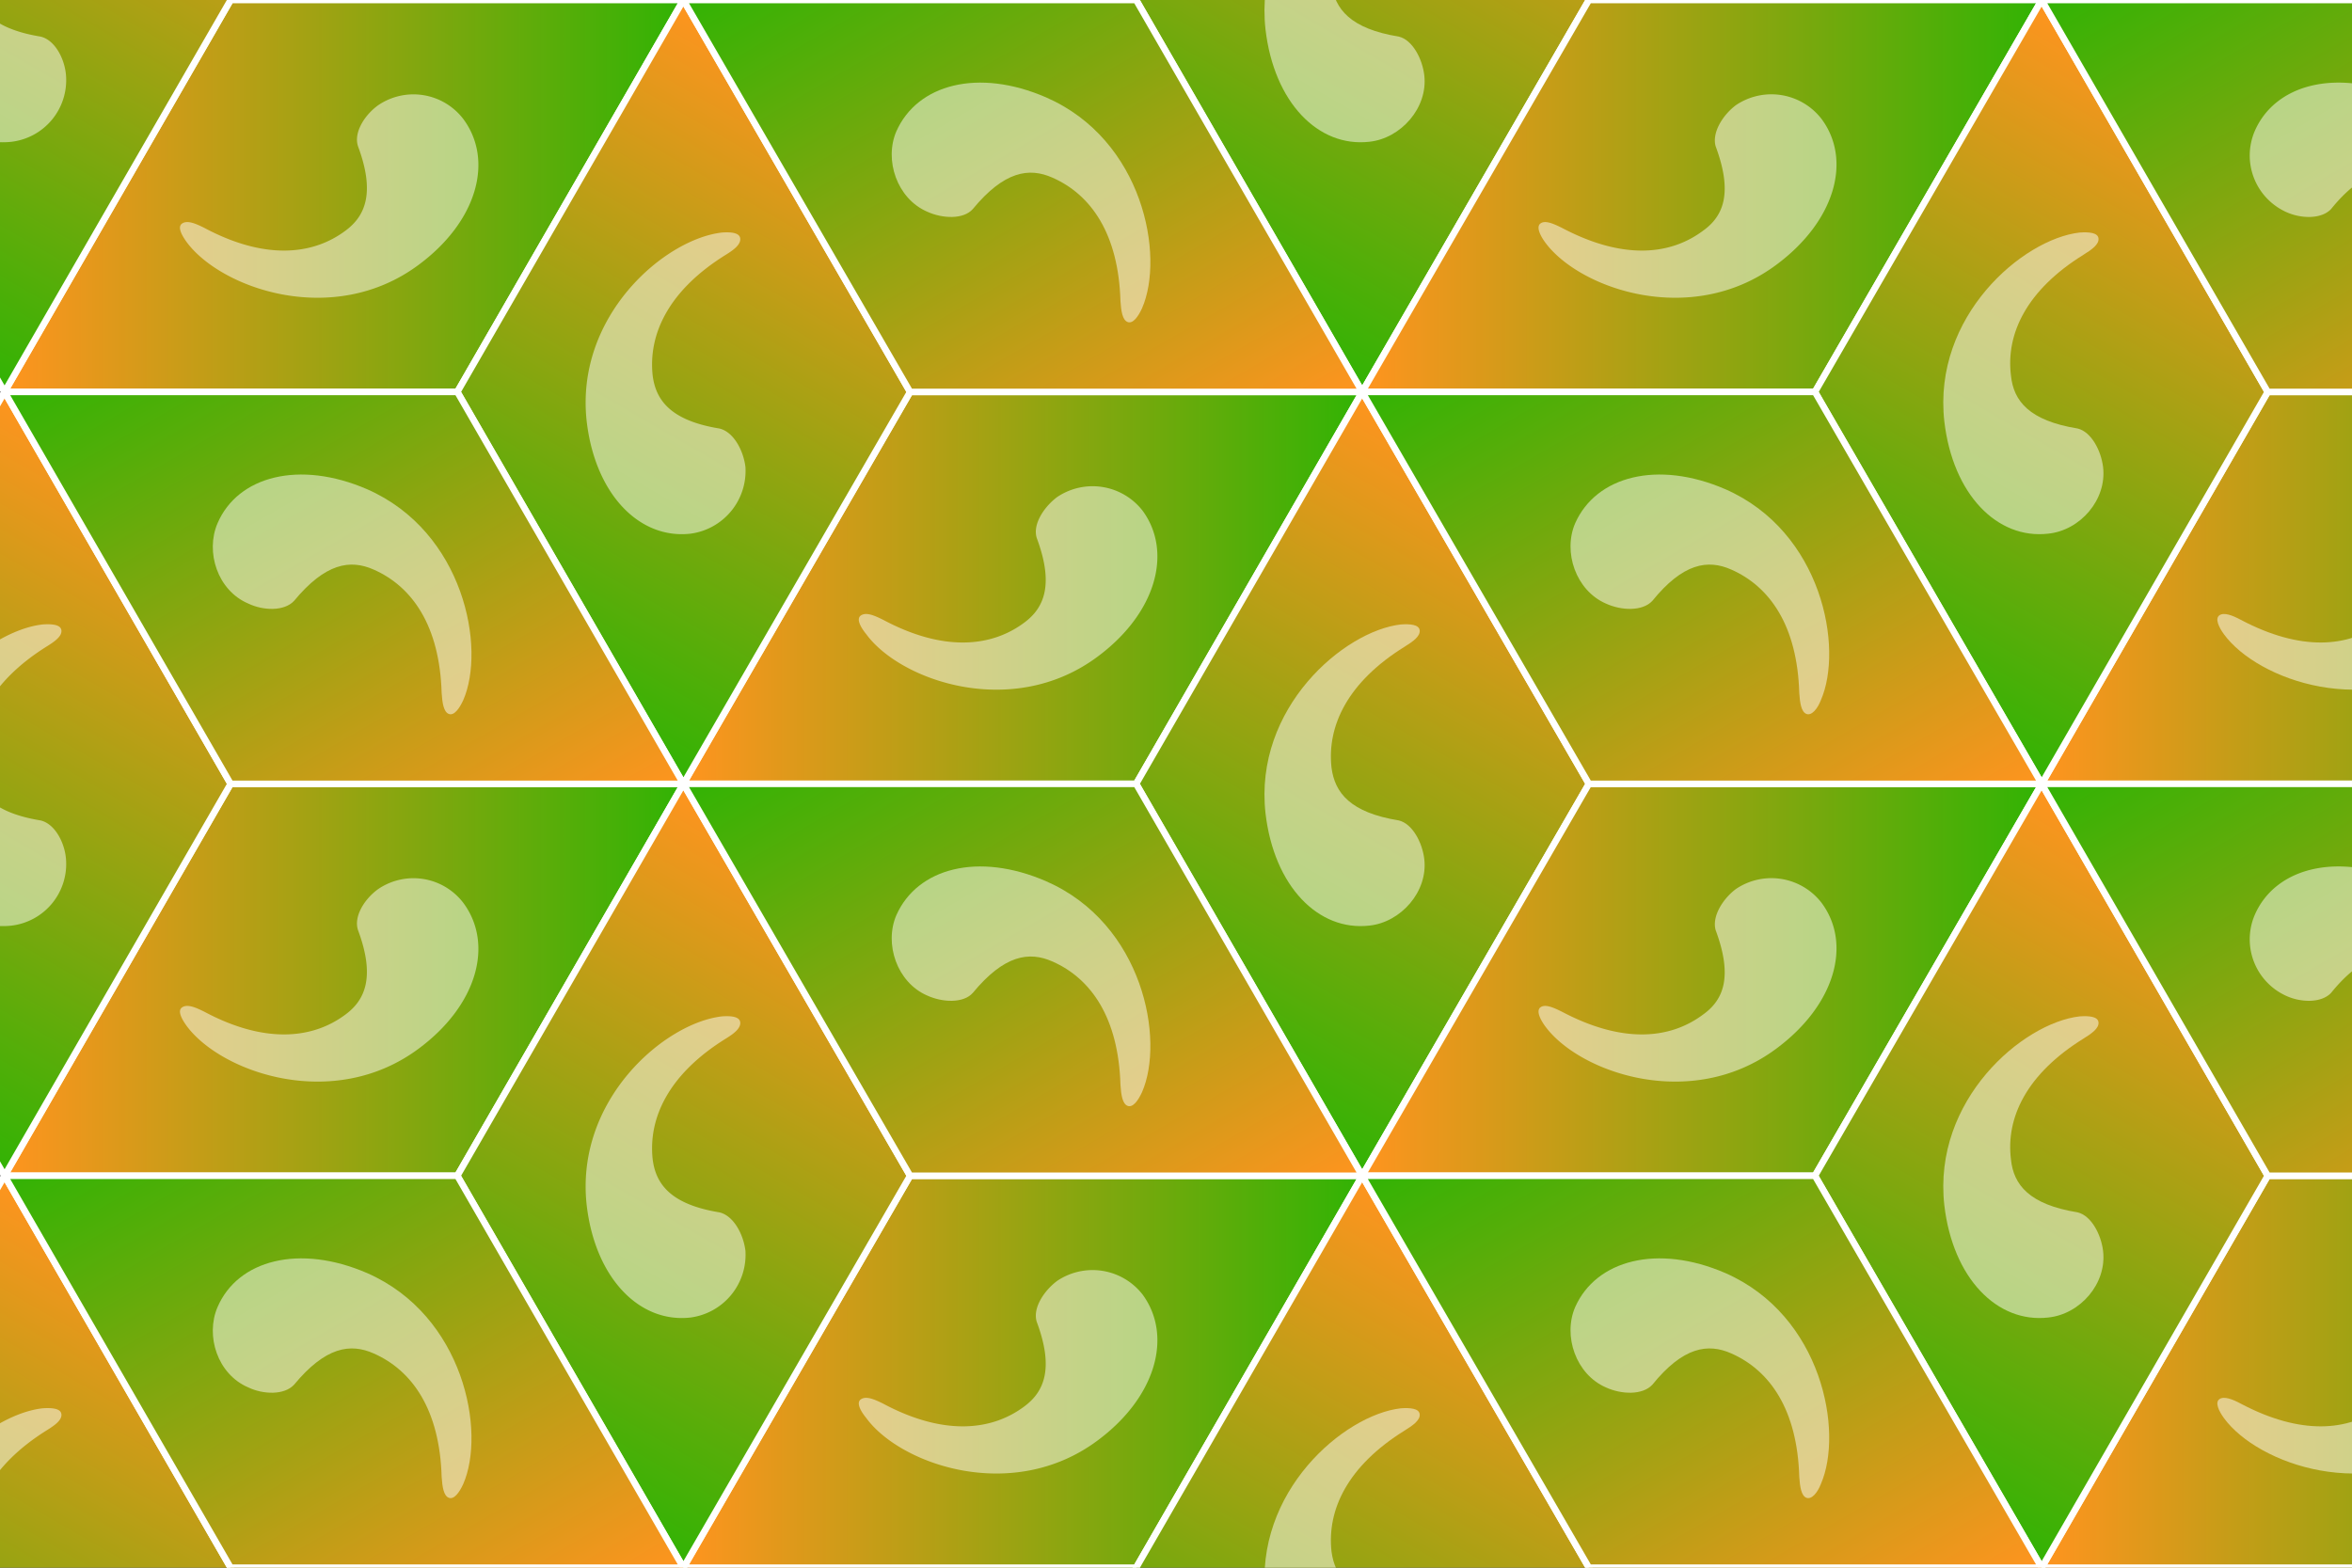 <svg id="Layer_1" data-name="Layer 1" xmlns="http://www.w3.org/2000/svg" xmlns:xlink="http://www.w3.org/1999/xlink" viewBox="0 0 360 240"><rect x="0" y="0" width="360" height="240" fill="#333333" stroke="none"/><defs><linearGradient id="linear-gradient" x1="104.62" y1="90" x2="208.55" y2="90" gradientUnits="userSpaceOnUse"><stop offset="0" stop-color="#ff941f"/><stop offset="1" stop-color="#31b304"/></linearGradient><linearGradient id="linear-gradient-2" x1="104.62" y1="210" x2="208.55" y2="210" xlink:href="#linear-gradient"/><linearGradient id="linear-gradient-3" x1="0.7" y1="30" x2="104.62" y2="30" xlink:href="#linear-gradient"/><linearGradient id="linear-gradient-4" x1="0.7" y1="150" x2="104.62" y2="150" xlink:href="#linear-gradient"/><linearGradient id="linear-gradient-5" x1="110.1" y1="-46.57" x2="214.02" y2="-46.57" gradientTransform="translate(145.3 -103.6) rotate(120)" xlink:href="#linear-gradient"/><linearGradient id="linear-gradient-6" x1="110.1" y1="-166.57" x2="214.02" y2="-166.57" gradientTransform="translate(145.3 -103.6) rotate(120)" xlink:href="#linear-gradient"/><linearGradient id="linear-gradient-7" x1="6.17" y1="-106.57" x2="110.1" y2="-106.57" gradientTransform="translate(145.3 -103.6) rotate(120)" xlink:href="#linear-gradient"/><linearGradient id="linear-gradient-8" x1="214.02" y1="-226.57" x2="317.94" y2="-226.57" gradientTransform="translate(145.3 -103.6) rotate(120)" xlink:href="#linear-gradient"/><linearGradient id="linear-gradient-9" x1="214.02" y1="13.43" x2="317.94" y2="13.43" gradientTransform="translate(145.3 -103.6) rotate(120)" xlink:href="#linear-gradient"/><linearGradient id="linear-gradient-10" x1="110.1" y1="73.43" x2="214.02" y2="73.43" gradientTransform="translate(145.3 -103.6) rotate(120)" xlink:href="#linear-gradient"/><linearGradient id="linear-gradient-11" x1="317.94" y1="-46.57" x2="421.86" y2="-46.57" gradientTransform="translate(145.3 -103.6) rotate(120)" xlink:href="#linear-gradient"/><linearGradient id="linear-gradient-12" x1="214.02" y1="-106.57" x2="317.94" y2="-106.57" gradientTransform="translate(145.3 -103.6) rotate(120)" xlink:href="#linear-gradient"/><linearGradient id="linear-gradient-13" x1="-74.25" y1="83.71" x2="29.67" y2="83.71" gradientTransform="translate(-31 112.5) rotate(-120)" xlink:href="#linear-gradient"/><linearGradient id="linear-gradient-14" x1="-178.18" y1="23.71" x2="-74.25" y2="23.71" gradientTransform="translate(-31 112.5) rotate(-120)" xlink:href="#linear-gradient"/><linearGradient id="linear-gradient-15" x1="-74.25" y1="203.71" x2="29.67" y2="203.71" gradientTransform="translate(-31 112.5) rotate(-120)" xlink:href="#linear-gradient"/><linearGradient id="linear-gradient-16" x1="-178.18" y1="143.71" x2="-74.25" y2="143.71" gradientTransform="translate(-31 112.5) rotate(-120)" xlink:href="#linear-gradient"/><linearGradient id="linear-gradient-17" x1="312.47" y1="90" x2="416.39" y2="90" xlink:href="#linear-gradient"/><linearGradient id="linear-gradient-18" x1="312.47" y1="210" x2="416.39" y2="210" xlink:href="#linear-gradient"/><linearGradient id="linear-gradient-19" x1="208.55" y1="30" x2="312.47" y2="30" xlink:href="#linear-gradient"/><linearGradient id="linear-gradient-20" x1="208.55" y1="150" x2="312.47" y2="150" xlink:href="#linear-gradient"/><linearGradient id="linear-gradient-21" x1="6.17" y1="-226.57" x2="110.1" y2="-226.57" gradientTransform="translate(145.3 -103.6) rotate(120)" xlink:href="#linear-gradient"/><linearGradient id="linear-gradient-22" x1="110.1" y1="-286.57" x2="214.02" y2="-286.57" gradientTransform="translate(145.3 -103.6) rotate(120)" xlink:href="#linear-gradient"/><linearGradient id="linear-gradient-23" x1="-178.18" y1="263.71" x2="-74.25" y2="263.71" gradientTransform="translate(-31 112.5) rotate(-120)" xlink:href="#linear-gradient"/><linearGradient id="linear-gradient-24" x1="-282.1" y1="203.71" x2="-178.18" y2="203.71" gradientTransform="translate(-31 112.5) rotate(-120)" xlink:href="#linear-gradient"/><linearGradient id="linear-gradient-25" x1="-178.18" y1="383.71" x2="-74.25" y2="383.71" gradientTransform="translate(-31 112.5) rotate(-120)" xlink:href="#linear-gradient"/><linearGradient id="linear-gradient-26" x1="-282.1" y1="323.71" x2="-178.18" y2="323.71" gradientTransform="translate(-31 112.5) rotate(-120)" xlink:href="#linear-gradient"/></defs><title>p3</title><polygon points="139.3 60 104.6 120 173.9 120 208.5 60 139.3 60" stroke="#fff" stroke-miterlimit="10" fill="url(#linear-gradient)"/><path d="M174.9,78.2a9.7,9.7,0,0,0-13.1-2.1c-2,1.5-3.8,4.2-3.1,6.3,2.6,7,1.2,10.6-1.9,12.9-5.2,3.9-12.6,4.4-21.6-.4-1.4-.7-2.6-1.2-3.4-.7s-.1,1.8.8,2.9c5.2,7.1,22.3,13.1,35.3,3.5C177,93.9,179.5,84.5,174.9,78.2Z" fill="#fff" opacity="0.5"/><polygon points="139.3 180 104.6 240 173.9 240 208.5 180 139.3 180" stroke="#fff" stroke-miterlimit="10" fill="url(#linear-gradient-2)"/><path d="M174.9,198.2a9.7,9.7,0,0,0-13.1-2.1c-2,1.5-3.8,4.2-3.1,6.3,2.6,7,1.2,10.6-1.9,12.9-5.2,3.9-12.6,4.4-21.6-.4-1.4-.7-2.6-1.2-3.4-.7s-.1,1.8.8,2.9c5.2,7.1,22.3,13.1,35.3,3.5C177,213.9,179.5,204.5,174.9,198.2Z" fill="#fff" opacity="0.5"/><polygon points="35.3 0 0.7 60 70 60 104.6 0 35.3 0" stroke="#fff" stroke-miterlimit="10" fill="url(#linear-gradient-3)"/><path d="M70.9,18.2a9.6,9.6,0,0,0-13-2.1c-2.1,1.5-3.8,4.2-3.1,6.3,2.6,7,1.2,10.6-1.9,12.9-5.2,3.9-12.6,4.4-21.6-.4-1.4-.7-2.6-1.2-3.4-.7s-.1,1.8.7,2.9C33.9,44.2,51,50.2,64,40.6,73.1,33.9,75.6,24.5,70.9,18.2Z" fill="#fff" opacity="0.5"/><polygon points="35.3 120 0.7 180 70 180 104.6 120 35.3 120" stroke="#fff" stroke-miterlimit="10" fill="url(#linear-gradient-4)"/><path d="M70.9,138.2a9.6,9.6,0,0,0-13-2.1c-2.1,1.5-3.8,4.2-3.1,6.3,2.6,7,1.2,10.6-1.9,12.9-5.2,3.9-12.6,4.4-21.6-.4-1.4-.7-2.6-1.2-3.4-.7s-.1,1.8.7,2.9c5.3,7.1,22.4,13.1,35.4,3.5C73.1,153.9,75.6,144.5,70.9,138.2Z" fill="#fff" opacity="0.5"/><polygon points="139.3 60 104.6 0 70 60 104.6 120 139.3 60" stroke="#fff" stroke-miterlimit="10" fill="url(#linear-gradient-5)"/><path d="M105.7,81.7a9.7,9.7,0,0,0,8.4-10.2c-.3-2.5-1.8-5.4-4-5.9-7.3-1.2-9.7-4.2-10.2-8.1-.7-6.4,2.5-13.1,11.2-18.5,1.3-.8,2.3-1.6,2.2-2.5s-1.5-1-2.8-.9c-8.8,1-22.5,12.8-20.7,28.9C91.1,75.7,97.9,82.6,105.7,81.7Z" fill="#fff" opacity="0.5"/><polygon points="243.2 120 208.5 60 173.9 120 208.5 180 243.2 120" stroke="#fff" stroke-miterlimit="10" fill="url(#linear-gradient-6)"/><path d="M209.6,141.7c4.8-.5,9-5.2,8.4-10.2-.3-2.5-1.8-5.4-3.9-5.9-7.4-1.2-9.8-4.2-10.3-8.1-.7-6.4,2.5-13.1,11.2-18.5,1.3-.8,2.4-1.6,2.3-2.5s-1.5-1-2.9-.9c-8.7,1-22.5,12.8-20.7,28.9C195,135.7,201.8,142.6,209.6,141.7Z" fill="#fff" opacity="0.5"/><polygon points="243.2 0 208.5 -60 173.9 0 208.5 60 243.2 0" stroke="#fff" stroke-miterlimit="10" fill="url(#linear-gradient-7)"/><path d="M209.6,21.7c4.8-.5,9-5.2,8.4-10.2-.3-2.5-1.8-5.4-3.9-5.9-7.4-1.2-9.8-4.2-10.3-8.1-.7-6.4,2.5-13.1,11.2-18.5,1.3-.8,2.4-1.6,2.3-2.5s-1.5-1-2.9-.9c-8.7,1-22.5,12.8-20.7,28.9C195,15.7,201.8,22.6,209.6,21.7Z" fill="#fff" opacity="0.5"/><polygon points="243.2 240 208.5 180 173.9 240 208.5 300 243.2 240" stroke="#fff" stroke-miterlimit="10" fill="url(#linear-gradient-8)"/><path d="M209.6,261.7c4.8-.5,9-5.2,8.4-10.2-.3-2.5-1.8-5.4-3.9-5.9-7.4-1.2-9.8-4.2-10.3-8.1-.7-6.4,2.5-13.1,11.2-18.5,1.3-.8,2.4-1.6,2.3-2.5s-1.5-1-2.9-.9c-8.7,1-22.5,12.8-20.7,28.9C195,255.7,201.8,262.6,209.6,261.7Z" fill="#fff" opacity="0.5"/><polygon points="35.3 120 0.7 60 -33.9 120 0.7 180 35.3 120" stroke="#fff" stroke-miterlimit="10" fill="url(#linear-gradient-9)"/><path d="M1.8,141.7a9.5,9.5,0,0,0,8.3-10.2c-.2-2.5-1.7-5.4-3.9-5.9-7.3-1.2-9.8-4.2-10.2-8.1-.7-6.4,2.5-13.1,11.1-18.5,1.3-.8,2.4-1.6,2.3-2.5s-1.5-1-2.9-.9c-8.7,1-22.5,12.8-20.6,28.9C-12.9,135.7-6,142.6,1.8,141.7Z" fill="#fff" opacity="0.5"/><polygon points="35.3 0 0.7 -60 -33.9 0 0.7 60 35.3 0" stroke="#fff" stroke-miterlimit="10" fill="url(#linear-gradient-10)"/><path d="M1.8,21.7a9.5,9.5,0,0,0,8.3-10.2C9.9,9,8.4,6.1,6.2,5.6-1.1,4.4-3.6,1.4-4-2.5-4.7-8.9-1.5-15.6,7.1-21c1.3-.8,2.4-1.6,2.3-2.5s-1.5-1-2.9-.9C-2.2-23.4-16-11.6-14.1,4.5-12.9,15.7-6,22.6,1.8,21.7Z" fill="#fff" opacity="0.5"/><polygon points="35.3 240 0.7 180 -33.9 240 0.7 300 35.3 240" stroke="#fff" stroke-miterlimit="10" fill="url(#linear-gradient-11)"/><path d="M1.8,261.7a9.5,9.5,0,0,0,8.3-10.2c-.2-2.5-1.7-5.4-3.9-5.9-7.3-1.2-9.8-4.2-10.2-8.1-.7-6.4,2.5-13.1,11.1-18.5,1.3-.8,2.4-1.6,2.3-2.5s-1.5-1-2.9-.9c-8.7,1-22.5,12.8-20.6,28.9C-12.9,255.7-6,262.6,1.8,261.7Z" fill="#fff" opacity="0.5"/><polygon points="139.3 180 104.6 120 70 180 104.6 240 139.3 180" stroke="#fff" stroke-miterlimit="10" fill="url(#linear-gradient-12)"/><path d="M105.7,201.7a9.7,9.7,0,0,0,8.4-10.2c-.3-2.5-1.8-5.4-4-5.9-7.3-1.2-9.7-4.2-10.2-8.1-.7-6.4,2.5-13.1,11.2-18.5,1.3-.8,2.3-1.6,2.2-2.5s-1.5-1-2.8-.9c-8.8,1-22.5,12.8-20.7,28.9C91.1,195.7,97.9,202.6,105.7,201.7Z" fill="#fff" opacity="0.5"/><polygon points="35.3 120 104.6 120 70 60 0.7 60 35.3 120" stroke="#fff" stroke-miterlimit="10" fill="url(#linear-gradient-13)"/><path d="M33.3,80.1c-1.9,4.4,0,10.3,4.7,12.3,2.3,1.1,5.5,1.2,7-.4,4.8-5.8,8.6-6.4,12.2-4.8,5.9,2.6,10.1,8.6,10.4,18.9.1,1.5.3,2.9,1.1,3.2s1.6-.8,2.2-2.1c3.5-8,.1-25.8-14.7-32.3C45.8,70.4,36.4,72.9,33.3,80.1Z" fill="#fff" opacity="0.5"/><polygon points="35.3 240 104.6 240 70 180 0.7 180 35.3 240" stroke="#fff" stroke-miterlimit="10" fill="url(#linear-gradient-14)"/><path d="M33.3,200.1c-1.9,4.4,0,10.3,4.7,12.3,2.3,1.1,5.5,1.2,7-.4,4.8-5.8,8.6-6.4,12.2-4.8,5.9,2.6,10.1,8.6,10.4,18.9.1,1.5.3,2.9,1.1,3.2s1.6-.8,2.2-2.1c3.5-8,.1-25.8-14.7-32.3C45.8,190.4,36.4,192.9,33.3,200.1Z" fill="#fff" opacity="0.5"/><polygon points="139.3 60 208.5 60 173.9 0 104.6 0 139.3 60" stroke="#fff" stroke-miterlimit="10" fill="url(#linear-gradient-15)"/><path d="M137.2,20.1c-1.9,4.4.1,10.3,4.7,12.3,2.4,1.1,5.6,1.2,7-.4,4.8-5.8,8.6-6.4,12.2-4.8,5.9,2.6,10.1,8.6,10.4,18.9.1,1.5.3,2.9,1.1,3.2s1.6-.8,2.2-2.1c3.5-8,.2-25.8-14.7-32.3C149.7,10.4,140.4,12.9,137.2,20.1Z" fill="#fff" opacity="0.5"/><polygon points="139.3 180 208.5 180 173.9 120 104.6 120 139.3 180" stroke="#fff" stroke-miterlimit="10" fill="url(#linear-gradient-16)"/><path d="M137.2,140.1c-1.9,4.4.1,10.3,4.7,12.3,2.4,1.1,5.6,1.2,7-.4,4.8-5.8,8.6-6.4,12.2-4.8,5.9,2.6,10.1,8.6,10.4,18.9.1,1.5.3,2.9,1.1,3.2s1.6-.8,2.2-2.1c3.5-8,.2-25.8-14.7-32.3C149.7,130.4,140.4,132.9,137.2,140.1Z" fill="#fff" opacity="0.5"/><polygon points="347.1 60 312.5 120 381.8 120 416.4 60 347.1 60" stroke="#fff" stroke-miterlimit="10" fill="url(#linear-gradient-17)"/><path d="M382.7,78.2c-2.9-3.9-9-5.1-13-2.1-2.1,1.5-3.8,4.2-3.1,6.3,2.5,7,1.2,10.6-2,12.9-5.2,3.9-12.5,4.4-21.6-.4-1.3-.7-2.6-1.2-3.3-.7s-.1,1.8.7,2.9c5.2,7.1,22.3,13.1,35.3,3.5C384.8,93.9,387.4,84.5,382.7,78.2Z" fill="#fff" opacity="0.5"/><polygon points="347.1 180 312.5 240 381.8 240 416.4 180 347.1 180" stroke="#fff" stroke-miterlimit="10" fill="url(#linear-gradient-18)"/><path d="M382.7,198.2c-2.9-3.9-9-5.1-13-2.1-2.1,1.5-3.8,4.2-3.1,6.3,2.5,7,1.2,10.6-2,12.9-5.2,3.9-12.5,4.4-21.6-.4-1.3-.7-2.6-1.2-3.3-.7s-.1,1.8.7,2.9c5.2,7.1,22.3,13.1,35.3,3.5C384.8,213.9,387.4,204.5,382.7,198.2Z" fill="#fff" opacity="0.5"/><polygon points="243.2 0 208.5 60 277.8 60 312.5 0 243.2 0" stroke="#fff" stroke-miterlimit="10" fill="url(#linear-gradient-19)"/><path d="M278.8,18.2a9.7,9.7,0,0,0-13.1-2.1c-2,1.5-3.7,4.2-3.1,6.3,2.6,7,1.3,10.6-1.9,12.9-5.2,3.9-12.5,4.4-21.6-.4-1.4-.7-2.6-1.2-3.3-.7s-.1,1.8.7,2.9c5.2,7.1,22.3,13.1,35.3,3.5C280.9,33.9,283.5,24.5,278.8,18.2Z" fill="#fff" opacity="0.5"/><polygon points="243.2 120 208.5 180 277.8 180 312.5 120 243.2 120" stroke="#fff" stroke-miterlimit="10" fill="url(#linear-gradient-20)"/><path d="M278.8,138.2a9.7,9.7,0,0,0-13.1-2.1c-2,1.5-3.7,4.2-3.1,6.3,2.6,7,1.3,10.6-1.9,12.9-5.2,3.9-12.5,4.4-21.6-.4-1.4-.7-2.6-1.2-3.3-.7s-.1,1.8.7,2.9c5.2,7.1,22.3,13.1,35.3,3.5C280.9,153.9,283.5,144.5,278.8,138.2Z" fill="#fff" opacity="0.5"/><polygon points="347.1 60 312.5 0 277.8 60 312.5 120 347.1 60" stroke="#fff" stroke-miterlimit="10" fill="url(#linear-gradient-21)"/><path d="M313.5,81.7c4.9-.5,9-5.2,8.4-10.2-.3-2.5-1.8-5.4-3.9-5.9-7.4-1.2-9.8-4.2-10.2-8.1-.8-6.4,2.4-13.1,11.1-18.5,1.3-.8,2.4-1.6,2.3-2.5s-1.5-1-2.9-.9c-8.7,1-22.5,12.8-20.7,28.9C298.9,75.7,305.7,82.6,313.5,81.7Z" fill="#fff" opacity="0.5"/><polygon points="347.1 180 312.5 120 277.8 180 312.5 240 347.1 180" stroke="#fff" stroke-miterlimit="10" fill="url(#linear-gradient-22)"/><path d="M313.5,201.7c4.9-.5,9-5.2,8.4-10.2-.3-2.5-1.8-5.4-3.9-5.9-7.4-1.2-9.8-4.2-10.2-8.1-.8-6.4,2.4-13.1,11.1-18.5,1.3-.8,2.4-1.6,2.3-2.5s-1.5-1-2.9-.9c-8.7,1-22.5,12.8-20.7,28.9C298.9,195.7,305.7,202.6,313.5,201.7Z" fill="#fff" opacity="0.5"/><polygon points="243.2 120 312.5 120 277.8 60 208.5 60 243.2 120" stroke="#fff" stroke-miterlimit="10" fill="url(#linear-gradient-23)"/><path d="M241.1,80.1c-1.9,4.4.1,10.3,4.7,12.3,2.4,1.1,5.6,1.2,7.1-.4,4.7-5.8,8.5-6.4,12.1-4.8,5.9,2.6,10.1,8.6,10.4,18.9.1,1.5.3,2.9,1.1,3.2s1.7-.8,2.2-2.1c3.5-8,.2-25.8-14.6-32.3C253.7,70.4,244.3,72.9,241.1,80.1Z" fill="#fff" opacity="0.5"/><polygon points="243.2 240 312.5 240 277.8 180 208.5 180 243.2 240" stroke="#fff" stroke-miterlimit="10" fill="url(#linear-gradient-24)"/><path d="M241.1,200.1c-1.9,4.4.1,10.3,4.7,12.3,2.4,1.1,5.6,1.2,7.1-.4,4.7-5.8,8.5-6.4,12.1-4.8,5.9,2.6,10.1,8.6,10.4,18.9.1,1.5.3,2.9,1.1,3.2s1.7-.8,2.2-2.1c3.5-8,.2-25.8-14.6-32.3C253.7,190.4,244.3,192.9,241.1,200.1Z" fill="#fff" opacity="0.5"/><polygon points="347.1 60 416.4 60 381.8 0 312.5 0 347.1 60" stroke="#fff" stroke-miterlimit="10" fill="url(#linear-gradient-25)"/><path d="M345.1,20.1a9.5,9.5,0,0,0,4.7,12.3c2.3,1.1,5.5,1.2,7-.4,4.7-5.8,8.5-6.4,12.1-4.8,6,2.6,10.1,8.6,10.5,18.9,0,1.5.2,2.9,1.1,3.2s1.6-.8,2.1-2.1c3.5-8,.2-25.8-14.6-32.3C357.6,10.4,348.2,12.9,345.1,20.1Z" fill="#fff" opacity="0.5"/><polygon points="347.1 180 416.4 180 381.8 120 312.5 120 347.1 180" stroke="#fff" stroke-miterlimit="10" fill="url(#linear-gradient-26)"/><path d="M345.1,140.1a9.5,9.5,0,0,0,4.7,12.3c2.3,1.1,5.5,1.2,7-.4,4.7-5.8,8.5-6.4,12.1-4.8,6,2.6,10.1,8.6,10.5,18.9,0,1.5.2,2.9,1.1,3.2s1.6-.8,2.1-2.1c3.5-8,.2-25.8-14.6-32.3C357.6,130.4,348.2,132.9,345.1,140.1Z" fill="#fff" opacity="0.5"/></svg>